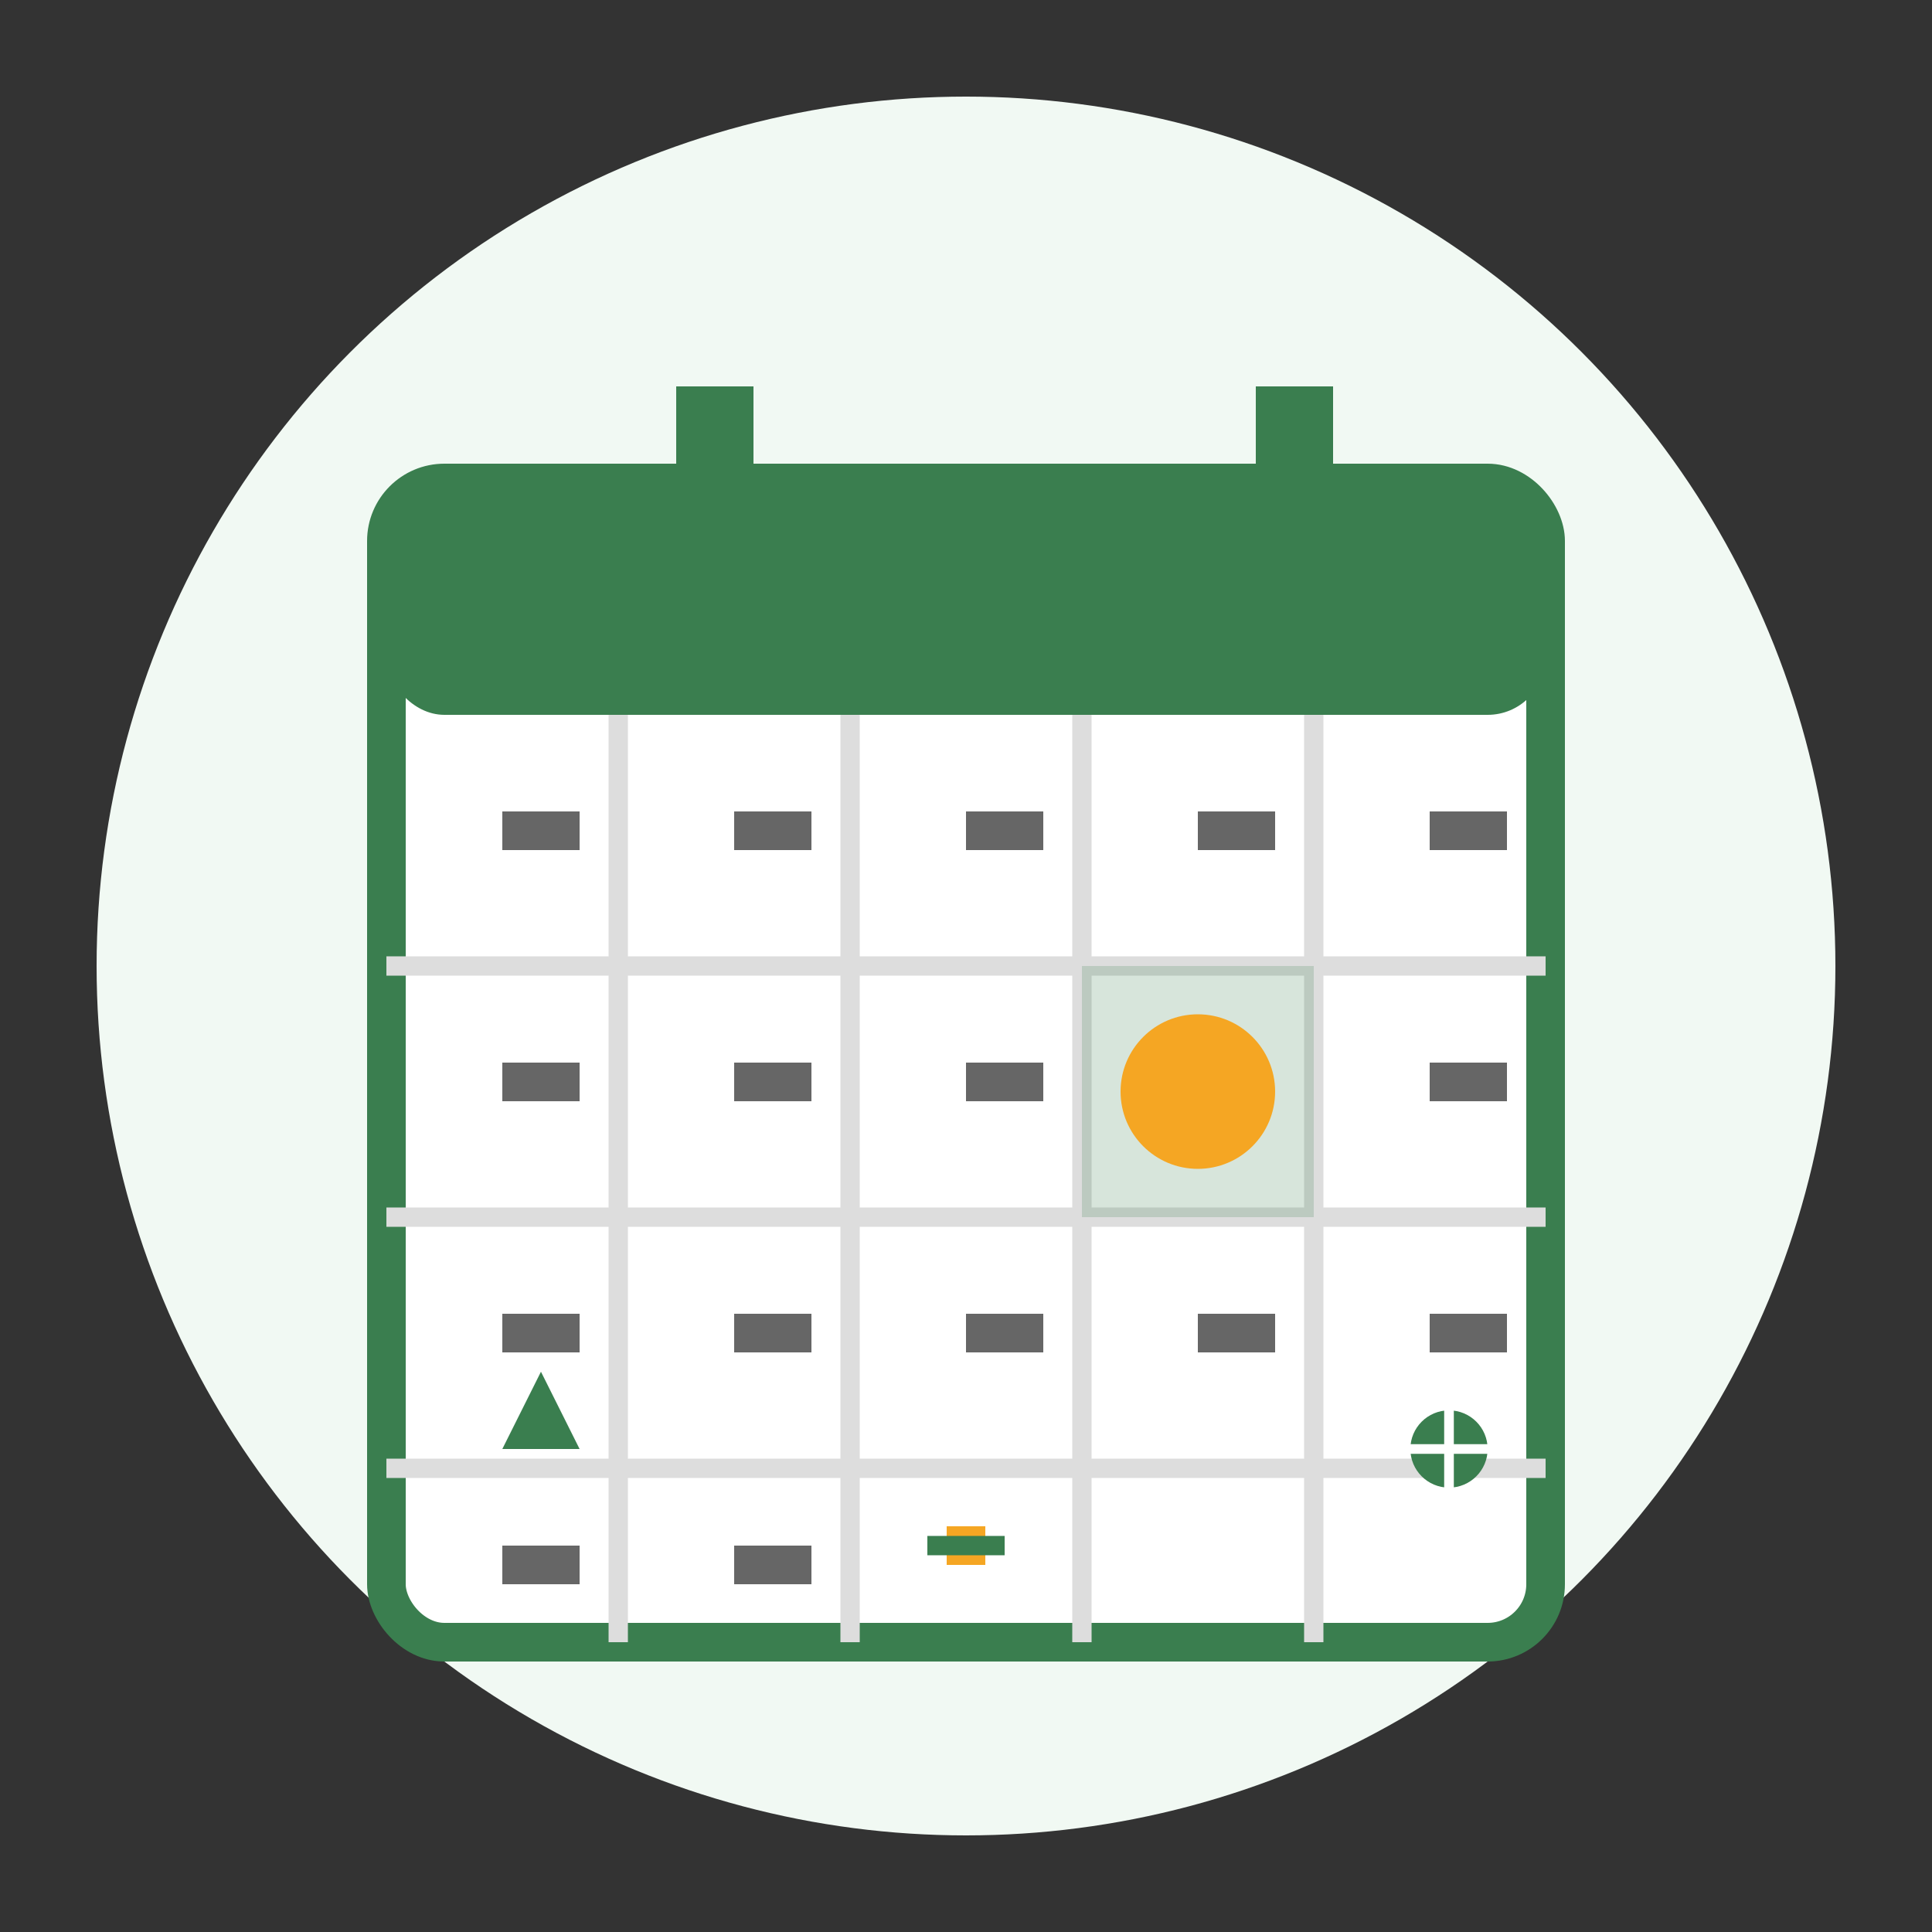 <svg xmlns="http://www.w3.org/2000/svg" viewBox="0 0 100 100" width="100" height="100">
  <rect x="0" y="0" width="100" height="100" fill="#333333" stroke="none"/>
  <!-- Background Circle -->
  <circle cx="50" cy="50" r="45" fill="#f1f9f3"/>
  
  <!-- Calendar Base -->
  <rect x="20" y="25" width="60" height="60" rx="3" fill="#fff" stroke="#3a7e4f" stroke-width="2"/>
  
  <!-- Calendar Header -->
  <rect x="20" y="25" width="60" height="12" rx="3" fill="#3a7e4f"/>
  
  <!-- Calendar Hangers -->
  <rect x="35" y="20" width="4" height="5" fill="#3a7e4f"/>
  <rect x="65" y="20" width="4" height="5" fill="#3a7e4f"/>
  
  <!-- Calendar Grid -->
  <line x1="20" y1="50" x2="80" y2="50" stroke="#ddd" stroke-width="1"/>
  <line x1="20" y1="63" x2="80" y2="63" stroke="#ddd" stroke-width="1"/>
  <line x1="20" y1="76" x2="80" y2="76" stroke="#ddd" stroke-width="1"/>
  
  <line x1="32" y1="37" x2="32" y2="85" stroke="#ddd" stroke-width="1"/>
  <line x1="44" y1="37" x2="44" y2="85" stroke="#ddd" stroke-width="1"/>
  <line x1="56" y1="37" x2="56" y2="85" stroke="#ddd" stroke-width="1"/>
  <line x1="68" y1="37" x2="68" y2="85" stroke="#ddd" stroke-width="1"/>
  
  <!-- Calendar Days (Selected Day Highlighted) -->
  <rect x="56" y="50" width="12" height="13" fill="#3a7e4f" fill-opacity="0.2"/>
  <circle cx="62" cy="56.5" r="4" fill="#f5a623"/>
  
  <!-- Text Elements (Represented as Shapes) -->
  <rect x="26" y="42" width="4" height="2" fill="#666"/>
  <rect x="38" y="42" width="4" height="2" fill="#666"/>
  <rect x="50" y="42" width="4" height="2" fill="#666"/>
  <rect x="62" y="42" width="4" height="2" fill="#666"/>
  <rect x="74" y="42" width="4" height="2" fill="#666"/>
  
  <rect x="26" y="55" width="4" height="2" fill="#666"/>
  <rect x="38" y="55" width="4" height="2" fill="#666"/>
  <rect x="50" y="55" width="4" height="2" fill="#666"/>
  <rect x="74" y="55" width="4" height="2" fill="#666"/>
  
  <rect x="26" y="68" width="4" height="2" fill="#666"/>
  <rect x="38" y="68" width="4" height="2" fill="#666"/>
  <rect x="50" y="68" width="4" height="2" fill="#666"/>
  <rect x="62" y="68" width="4" height="2" fill="#666"/>
  <rect x="74" y="68" width="4" height="2" fill="#666"/>
  
  <rect x="26" y="80" width="4" height="2" fill="#666"/>
  <rect x="38" y="80" width="4" height="2" fill="#666"/>
  
  <!-- Equipment Icons on Calendar -->
  <g transform="translate(26, 75) scale(0.5)">
    <path d="M0,0 L8,0 L4,-8 Z" fill="#3a7e4f"/>
  </g>
  
  <g transform="translate(50, 80) scale(0.25)">
    <rect x="-4" y="-4" width="8" height="8" fill="#f5a623"/>
    <rect x="-8" y="-2" width="16" height="4" fill="#3a7e4f"/>
  </g>
  
  <g transform="translate(75, 75) scale(0.5)">
    <circle cx="0" cy="0" r="4" fill="#3a7e4f"/>
    <line x1="-4" y1="0" x2="4" y2="0" stroke="#fff" stroke-width="1"/>
    <line x1="0" y1="-4" x2="0" y2="4" stroke="#fff" stroke-width="1"/>
  </g>
</svg>
